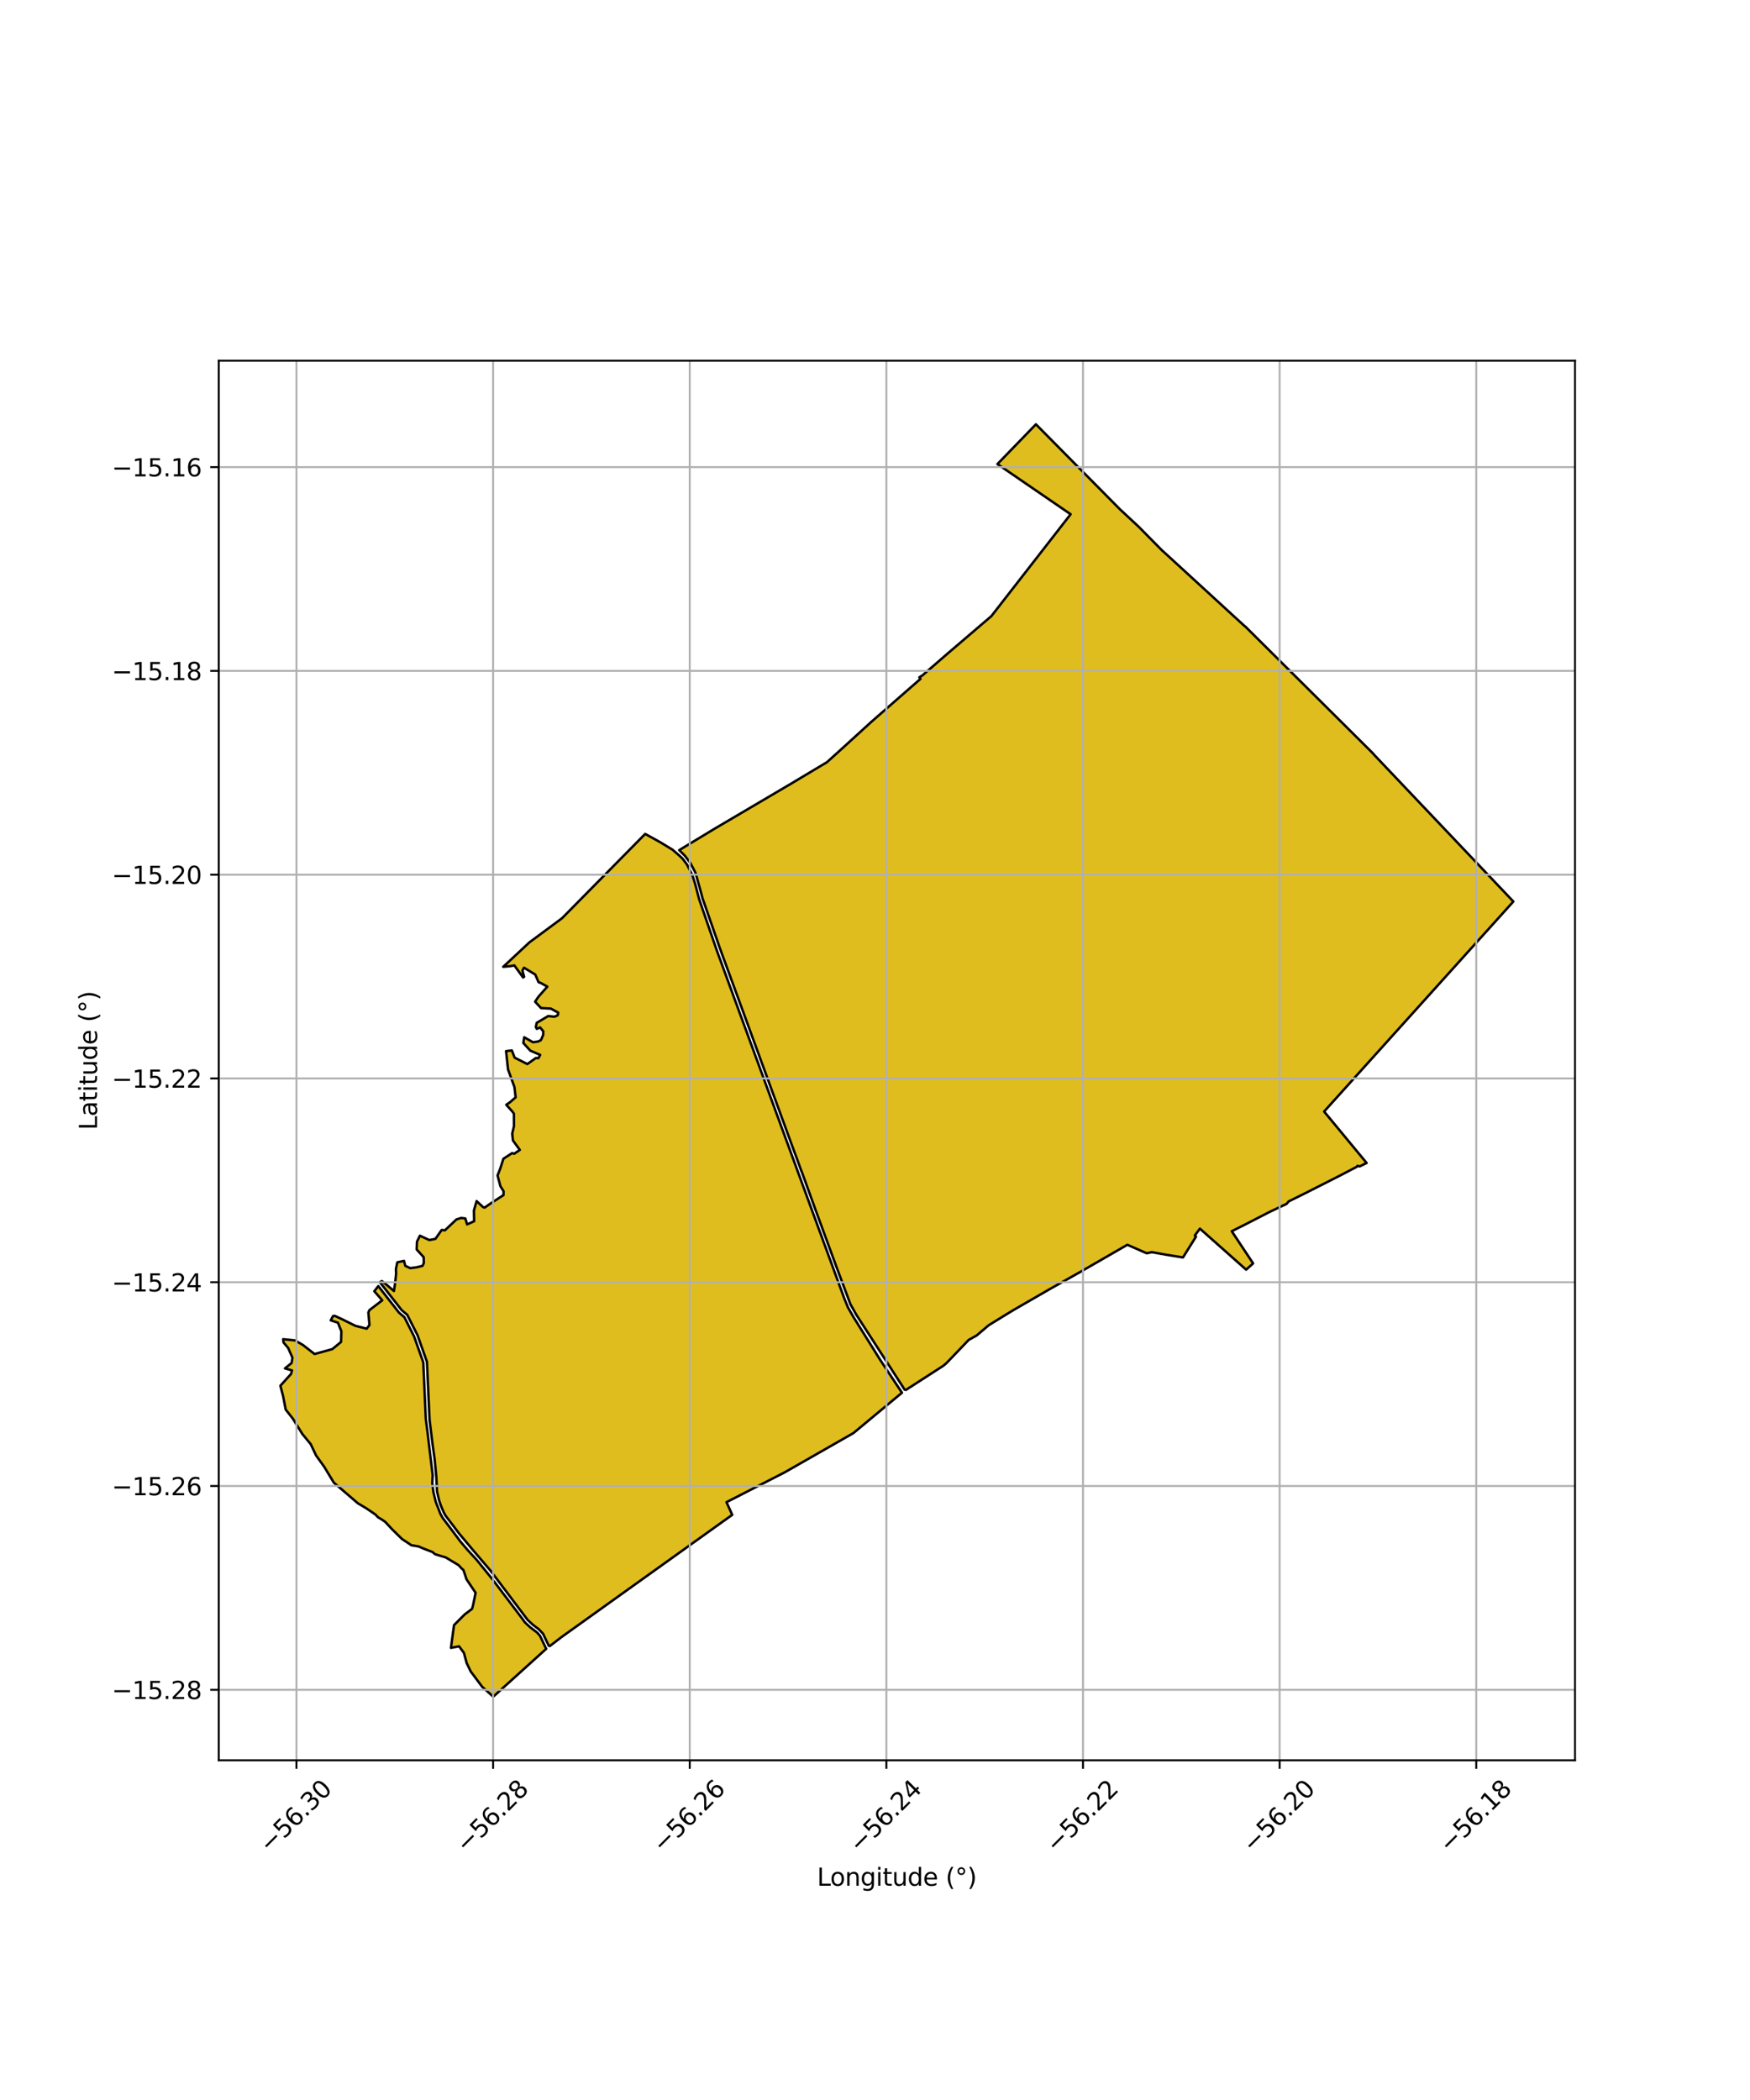<?xml version="1.0" encoding="utf-8" standalone="no"?>
<!DOCTYPE svg PUBLIC "-//W3C//DTD SVG 1.1//EN"
  "http://www.w3.org/Graphics/SVG/1.1/DTD/svg11.dtd">
<svg xmlns:xlink="http://www.w3.org/1999/xlink" width="720pt" height="864pt" viewBox="0 0 720 864" xmlns="http://www.w3.org/2000/svg" version="1.1">
 <defs>
  <style type="text/css">*{stroke-linejoin: round; stroke-linecap: butt}</style>
 </defs>
 <g id="figure_1">
  <g id="patch_1">
   <path d="M 0 864 
L 720 864 
L 720 0 
L 0 0 
z
" style="fill: #ffffff"/>
  </g>
  <g id="axes_1">
   <g id="patch_2">
    <path d="M 90 724.239 
L 648 724.239 
L 648 148.401 
L 90 148.401 
z
" style="fill: #ffffff"/>
   </g>
   <g id="PatchCollection_1">
    <path d="M 225.936 677.442 
L 224.687 674.806 
L 223.438 672.171 
L 221.993 670.554 
L 221.686 670.315 
L 219.329 668.542 
L 217.074 666.457 
L 211.592 659.157 
L 209.239 655.953 
L 205.14 650.532 
L 202.066 646.6 
L 201.868 646.269 
L 200.09 644.216 
L 198.895 642.798 
L 197.287 640.818 
L 195.069 638.301 
L 188.802 630.819 
L 186.856 628.174 
L 185.862 626.882 
L 185.616 626.591 
L 183.349 623.635 
L 182.952 622.916 
L 182.554 622.198 
L 181.33 619.287 
L 180.669 617.298 
L 179.811 613.67 
L 179.534 607.893 
L 178.835 600.385 
L 177.993 594.426 
L 177.934 593.946 
L 176.748 584.231 
L 175.648 560.256 
L 171.77 549.301 
L 167.681 541.185 
L 167.53 540.922 
L 165.26 539.025 
L 160.773 533.274 
L 156.287 527.523 
L 157.121 527.082 
L 159.164 528.683 
L 162.066 531.163 
L 162.513 528.307 
L 162.975 524.081 
L 162.893 522.127 
L 163.458 519.357 
L 166.221 518.769 
L 166.755 520.8 
L 168.769 521.75 
L 171.406 521.401 
L 173.82 520.816 
L 174.377 519.643 
L 174.312 517.246 
L 171.431 514.065 
L 171.549 510.887 
L 172.768 508.404 
L 176.659 510.201 
L 179.146 509.699 
L 181.723 506.043 
L 183.051 506.187 
L 187.792 501.707 
L 189.772 501.102 
L 191.449 501.317 
L 192.182 503.763 
L 195.077 502.453 
L 194.986 498.03 
L 196.09 494.165 
L 198.713 496.611 
L 199.381 496.856 
L 201.882 495.106 
L 205.748 492.608 
L 207.146 491.705 
L 207.192 490.116 
L 205.887 488.038 
L 204.701 483.63 
L 205.807 480.821 
L 206.494 478.664 
L 207.12 476.742 
L 210.71 474.409 
L 211.562 474.682 
L 213.877 473.106 
L 211.044 469.232 
L 210.75 466.415 
L 211.455 463.322 
L 211.432 458.184 
L 210.811 457.322 
L 208.285 454.547 
L 209.869 453.463 
L 212.148 451.479 
L 211.652 447.227 
L 209.029 440.02 
L 208.205 432.469 
L 210.59 432.19 
L 211.742 435.15 
L 216.957 437.79 
L 220.471 435.293 
L 221.512 435.372 
L 222.248 434.01 
L 218.192 432.271 
L 215.311 429.11 
L 215.688 426.767 
L 219.267 428.803 
L 221.246 428.543 
L 222.466 428.02 
L 222.759 427.493 
L 223.463 425.858 
L 223.527 424.303 
L 222.195 422.708 
L 220.853 423.31 
L 220.453 422.526 
L 220.827 420.814 
L 225.573 418.019 
L 228.097 418.318 
L 229.447 417.737 
L 229.692 416.656 
L 226.664 414.976 
L 222.584 414.736 
L 220.152 412.119 
L 221.553 410.054 
L 225.19 405.926 
L 222.558 404.462 
L 221.564 404.079 
L 220.227 400.966 
L 215.591 398.134 
L 214.922 399.312 
L 215.635 401.874 
L 215.221 402.168 
L 213.214 399.403 
L 211.617 397.199 
L 209.908 397.509 
L 208.475 397.633 
L 207.05 397.765 
L 208.149 396.739 
L 209.187 395.77 
L 217.806 387.724 
L 231.226 377.795 
L 265.447 343.097 
L 271.575 346.483 
L 275.952 349.08 
L 276.773 349.643 
L 279.82 352.22 
L 280.58 353.001 
L 281.034 353.549 
L 282.683 355.756 
L 284.889 360.152 
L 286.035 363.801 
L 287.666 370.02 
L 294.824 390.782 
L 294.917 391.065 
L 303.893 415.611 
L 308.546 428.3 
L 313.472 441.736 
L 314.654 445.019 
L 316.276 449.414 
L 316.375 449.741 
L 321.67 464.197 
L 329.384 485.254 
L 334.446 499.177 
L 343.146 522.802 
L 343.255 523.095 
L 347.242 533.901 
L 348.844 537.872 
L 351.157 541.918 
L 362.086 559.42 
L 371.09 573.01 
L 351.133 589.604 
L 322.8 605.785 
L 300.692 617.115 
L 299.528 617.712 
L 298.894 618.037 
L 301.261 623.246 
L 230.977 673.569 
L 225.936 677.442 
" clip-path="url(#pa8ea82c8dc)" style="fill: #e0bd1f; stroke: #0000ff; stroke-width: 0.5"/>
    <path d="M 202.94 698.065 
L 198.359 693.97 
L 193.655 687.665 
L 192.029 684.287 
L 190.849 680.008 
L 188.881 677.34 
L 185.528 677.979 
L 186.796 668.629 
L 191.175 664.23 
L 194.229 661.926 
L 194.61 660.506 
L 195.68 655.335 
L 194.19 653.074 
L 191.946 649.778 
L 190.993 647.082 
L 190.673 645.962 
L 189.77 645.159 
L 188.715 643.983 
L 186.625 642.763 
L 183.42 640.785 
L 179.03 639.463 
L 177.959 638.56 
L 177.652 638.447 
L 174.07 637.058 
L 172.159 636.236 
L 169.266 635.755 
L 165.393 633.191 
L 161.253 629.118 
L 159.055 626.728 
L 158.511 626.16 
L 157.178 625.228 
L 155.526 624.249 
L 154.866 623.492 
L 154.464 623.125 
L 150.724 620.57 
L 147.223 618.484 
L 142.947 614.854 
L 138.303 611.045 
L 137.353 610 
L 136.609 608.872 
L 135.75 607.378 
L 133.394 603.48 
L 130.043 598.82 
L 127.845 594.172 
L 124.406 589.995 
L 120.454 583.634 
L 117.544 579.943 
L 116.485 574.461 
L 115.364 570.115 
L 119.737 565.293 
L 120.146 563.825 
L 117.241 562.995 
L 119.981 560.778 
L 120.317 558.567 
L 118.536 554.553 
L 116.648 552.327 
L 116.491 550.989 
L 121.383 551.481 
L 124.643 553.375 
L 129.416 557.08 
L 136.729 555.061 
L 140.328 552.103 
L 140.446 548.733 
L 140.453 547.723 
L 139.673 545.707 
L 139.031 544.187 
L 136.067 543.219 
L 137.039 541.448 
L 137.72 541.373 
L 140.766 542.777 
L 146.204 545.476 
L 150.87 546.661 
L 152.01 545.133 
L 151.553 539.99 
L 152.008 539.011 
L 155.041 536.71 
L 157.261 534.993 
L 154.007 531.257 
L 155.636 529.141 
L 164.175 540.088 
L 166.361 541.917 
L 170.383 549.9 
L 174.153 560.552 
L 175.181 583.782 
L 175.406 585.38 
L 175.574 586.673 
L 175.748 587.97 
L 175.894 589.293 
L 176.329 593.501 
L 176.437 593.818 
L 177.401 602.096 
L 177.472 602.466 
L 177.539 602.896 
L 177.777 605.125 
L 178.005 606.904 
L 177.839 610.207 
L 177.923 610.833 
L 178.313 613.883 
L 179.288 617.932 
L 179.887 619.675 
L 180.066 620 
L 180.216 620.307 
L 181.194 622.856 
L 181.643 623.667 
L 182.093 624.477 
L 185.552 628.998 
L 185.734 629.248 
L 187.492 631.641 
L 189.25 634.033 
L 189.395 634.202 
L 192.493 637.834 
L 194.976 640.49 
L 196.141 641.803 
L 199.529 645.94 
L 202.65 649.845 
L 204.373 652.099 
L 206.095 654.352 
L 210.352 660.017 
L 212.538 662.848 
L 214.053 664.81 
L 215.004 666.145 
L 215.954 667.48 
L 218.056 669.451 
L 220.262 671.142 
L 220.989 671.68 
L 222.169 673.017 
L 224.641 678.233 
L 224.717 678.378 
L 202.94 698.065 
" clip-path="url(#pa8ea82c8dc)" style="fill: #e0bd1f; stroke: #0000ff; stroke-width: 0.5"/>
    <path d="M 372.4 572.052 
L 352.433 541.111 
L 349.913 536.65 
L 344.344 521.78 
L 344.236 521.487 
L 335.536 497.773 
L 329.798 481.891 
L 329.625 481.598 
L 328.416 478.197 
L 326.029 471.749 
L 304.402 412.59 
L 304.139 411.863 
L 296.223 390.243 
L 289.011 369.515 
L 288.845 368.776 
L 286.299 359.598 
L 285.988 358.789 
L 283.968 354.951 
L 281.699 351.984 
L 279.448 349.766 
L 293.961 340.982 
L 325.502 322.406 
L 340.25 313.573 
L 346.634 307.803 
L 358.499 296.983 
L 378.734 279.29 
L 378.242 278.661 
L 379.485 277.892 
L 390.064 268.723 
L 407.878 253.491 
L 413.657 246.062 
L 440.488 211.574 
L 410.369 190.932 
L 426.206 174.575 
L 460.764 209.523 
L 468.473 216.696 
L 478.167 226.532 
L 478.739 227.017 
L 511.867 257.409 
L 512.449 257.864 
L 564.803 309.888 
L 565.315 310.504 
L 622.636 370.91 
L 544.775 457.319 
L 562.271 478.483 
L 559.416 479.891 
L 558.504 479.639 
L 558.252 480.026 
L 551.874 483.373 
L 536.96 490.942 
L 530.181 494.297 
L 529.366 495.295 
L 522.213 498.683 
L 512.275 503.8 
L 506.772 506.559 
L 515.567 519.8 
L 512.698 522.375 
L 494.235 505.994 
L 493.676 505.498 
L 492.633 506.898 
L 491.591 508.298 
L 492.055 508.795 
L 486.709 517.346 
L 479.572 516.194 
L 473.906 515.18 
L 471.773 515.629 
L 464.13 512.269 
L 463.803 512.146 
L 444.715 523.164 
L 432.108 530.25 
L 417.232 538.838 
L 415.213 540.057 
L 414.877 540.255 
L 406.803 545.223 
L 401.826 549.446 
L 398.559 551.27 
L 389.46 560.767 
L 388.177 561.868 
L 372.4 572.052 
" clip-path="url(#pa8ea82c8dc)" style="fill: #e0bd1f; stroke: #0000ff; stroke-width: 0.5"/>
   </g>
   <g id="PatchCollection_2">
    <path d="M 202.94 698.065 
L 198.359 693.97 
L 193.655 687.665 
L 192.029 684.287 
L 190.849 680.008 
L 188.881 677.34 
L 185.528 677.979 
L 186.796 668.629 
L 191.175 664.23 
L 194.229 661.926 
L 194.61 660.506 
L 195.68 655.335 
L 191.946 649.778 
L 190.673 645.962 
L 189.77 645.159 
L 188.715 643.983 
L 183.42 640.785 
L 179.03 639.463 
L 177.959 638.56 
L 174.07 637.058 
L 172.159 636.236 
L 169.266 635.755 
L 165.393 633.191 
L 161.253 629.118 
L 158.511 626.16 
L 157.178 625.228 
L 155.526 624.249 
L 154.464 623.125 
L 150.724 620.57 
L 147.223 618.484 
L 137.353 610 
L 135.75 607.378 
L 133.394 603.48 
L 130.043 598.82 
L 127.845 594.172 
L 124.406 589.995 
L 120.454 583.634 
L 117.544 579.943 
L 116.485 574.461 
L 115.364 570.115 
L 119.737 565.293 
L 120.146 563.825 
L 117.241 562.995 
L 119.981 560.778 
L 120.317 558.567 
L 118.536 554.553 
L 116.648 552.327 
L 116.491 550.989 
L 121.383 551.481 
L 124.643 553.375 
L 129.416 557.08 
L 136.729 555.061 
L 140.328 552.103 
L 140.453 547.723 
L 139.031 544.187 
L 136.067 543.219 
L 137.039 541.448 
L 137.72 541.373 
L 140.766 542.777 
L 146.204 545.476 
L 150.87 546.661 
L 152.01 545.133 
L 151.553 539.99 
L 152.008 539.011 
L 157.261 534.993 
L 154.007 531.257 
L 155.636 529.141 
L 164.175 540.088 
L 166.361 541.917 
L 170.383 549.9 
L 174.153 560.552 
L 175.181 583.782 
L 175.894 589.293 
L 176.437 593.818 
L 178.005 606.904 
L 177.839 610.207 
L 178.313 613.883 
L 179.288 617.932 
L 180.216 620.307 
L 181.194 622.856 
L 182.093 624.477 
L 187.492 631.641 
L 189.395 634.202 
L 192.493 637.834 
L 196.141 641.803 
L 202.65 649.845 
L 215.004 666.145 
L 215.954 667.48 
L 218.056 669.451 
L 220.989 671.68 
L 222.169 673.017 
L 224.717 678.378 
L 202.94 698.065 
L 202.94 698.065 
" clip-path="url(#pa8ea82c8dc)" style="fill: none; stroke: #000000"/>
    <path d="M 225.936 677.442 
L 223.438 672.171 
L 221.686 670.315 
L 219.329 668.542 
L 217.074 666.457 
L 201.868 646.269 
L 195.069 638.301 
L 188.802 630.819 
L 185.616 626.591 
L 183.349 623.635 
L 182.554 622.198 
L 181.33 619.287 
L 180.669 617.298 
L 179.811 613.67 
L 179.534 607.893 
L 178.835 600.385 
L 177.934 593.946 
L 176.748 584.231 
L 175.648 560.256 
L 171.77 549.301 
L 167.53 540.922 
L 165.26 539.025 
L 156.287 527.523 
L 157.121 527.082 
L 159.164 528.683 
L 162.066 531.163 
L 162.513 528.307 
L 162.975 524.081 
L 162.893 522.127 
L 163.458 519.357 
L 166.221 518.769 
L 166.755 520.8 
L 168.769 521.75 
L 171.406 521.401 
L 173.82 520.816 
L 174.377 519.643 
L 174.312 517.246 
L 171.431 514.065 
L 171.549 510.887 
L 172.768 508.404 
L 176.659 510.201 
L 179.146 509.699 
L 181.723 506.043 
L 183.051 506.187 
L 187.792 501.707 
L 189.772 501.102 
L 191.449 501.317 
L 192.182 503.763 
L 195.077 502.453 
L 194.986 498.03 
L 196.09 494.165 
L 198.713 496.611 
L 199.381 496.856 
L 201.882 495.106 
L 207.146 491.705 
L 207.192 490.116 
L 205.887 488.038 
L 204.701 483.63 
L 205.807 480.821 
L 207.12 476.742 
L 210.71 474.409 
L 211.562 474.682 
L 213.877 473.106 
L 211.044 469.232 
L 210.75 466.415 
L 211.455 463.322 
L 211.432 458.184 
L 210.811 457.322 
L 208.285 454.547 
L 209.869 453.463 
L 212.148 451.479 
L 211.652 447.227 
L 209.029 440.02 
L 208.205 432.469 
L 210.59 432.19 
L 211.742 435.15 
L 216.957 437.79 
L 220.471 435.293 
L 221.512 435.372 
L 222.248 434.01 
L 218.192 432.271 
L 215.311 429.11 
L 215.688 426.767 
L 219.267 428.803 
L 221.246 428.543 
L 222.466 428.02 
L 222.759 427.493 
L 223.463 425.858 
L 223.527 424.303 
L 222.195 422.708 
L 220.853 423.31 
L 220.453 422.526 
L 220.827 420.814 
L 225.573 418.019 
L 228.097 418.318 
L 229.447 417.737 
L 229.692 416.656 
L 226.664 414.976 
L 222.584 414.736 
L 220.152 412.119 
L 221.553 410.054 
L 225.19 405.926 
L 222.558 404.462 
L 221.564 404.079 
L 220.227 400.966 
L 215.591 398.134 
L 214.922 399.312 
L 215.635 401.874 
L 215.221 402.168 
L 211.617 397.199 
L 209.908 397.509 
L 207.05 397.765 
L 217.806 387.724 
L 231.226 377.795 
L 265.447 343.097 
L 271.575 346.483 
L 276.773 349.643 
L 280.58 353.001 
L 281.034 353.549 
L 282.683 355.756 
L 284.889 360.152 
L 286.035 363.801 
L 287.666 370.02 
L 294.917 391.065 
L 347.242 533.901 
L 348.844 537.872 
L 351.157 541.918 
L 362.086 559.42 
L 371.09 573.01 
L 351.133 589.604 
L 322.8 605.785 
L 298.894 618.037 
L 301.261 623.246 
L 230.977 673.569 
L 225.936 677.442 
L 225.936 677.442 
" clip-path="url(#pa8ea82c8dc)" style="fill: none; stroke: #000000"/>
    <path d="M 372.4 572.052 
L 352.433 541.111 
L 349.913 536.65 
L 344.344 521.78 
L 344.236 521.487 
L 335.536 497.773 
L 329.798 481.891 
L 329.625 481.598 
L 328.416 478.197 
L 326.029 471.749 
L 304.402 412.59 
L 304.139 411.863 
L 296.223 390.243 
L 289.011 369.515 
L 288.845 368.776 
L 286.299 359.598 
L 285.988 358.789 
L 283.968 354.951 
L 281.699 351.984 
L 279.448 349.766 
L 293.961 340.982 
L 325.502 322.406 
L 340.25 313.573 
L 346.634 307.803 
L 358.499 296.983 
L 378.734 279.29 
L 378.242 278.661 
L 379.485 277.892 
L 390.064 268.723 
L 407.878 253.491 
L 413.657 246.062 
L 440.488 211.574 
L 410.369 190.932 
L 426.206 174.575 
L 460.764 209.523 
L 468.473 216.696 
L 478.167 226.532 
L 478.739 227.017 
L 511.867 257.409 
L 512.449 257.864 
L 564.803 309.888 
L 565.315 310.504 
L 622.636 370.91 
L 544.775 457.319 
L 562.271 478.483 
L 559.416 479.891 
L 558.504 479.639 
L 558.252 480.026 
L 551.874 483.373 
L 536.96 490.942 
L 530.181 494.297 
L 529.366 495.295 
L 522.213 498.683 
L 512.275 503.8 
L 506.772 506.559 
L 515.567 519.8 
L 512.698 522.375 
L 494.235 505.994 
L 493.676 505.498 
L 492.633 506.898 
L 491.591 508.298 
L 492.055 508.795 
L 486.709 517.346 
L 479.572 516.194 
L 473.906 515.18 
L 471.773 515.629 
L 464.13 512.269 
L 463.803 512.146 
L 444.715 523.164 
L 432.108 530.25 
L 417.232 538.838 
L 415.213 540.057 
L 414.877 540.255 
L 406.803 545.223 
L 401.826 549.446 
L 398.559 551.27 
L 389.46 560.767 
L 388.177 561.868 
L 372.4 572.052 
" clip-path="url(#pa8ea82c8dc)" style="fill: none; stroke: #000000"/>
   </g>
   <g id="matplotlib.axis_1">
    <g id="xtick_1">
     <g id="line2d_1">
      <path d="M 121.971 724.239 
L 121.971 148.401 
" clip-path="url(#pa8ea82c8dc)" style="fill: none; stroke: #b0b0b0; stroke-width: 0.8; stroke-linecap: square"/>
     </g>
     <g id="line2d_2">
      <defs>
       <path id="m57d52170c9" d="M 0 0 
L 0 3.5 
" style="stroke: #000000; stroke-width: 0.8"/>
      </defs>
      <g>
       <use xlink:href="#m57d52170c9" x="121.971" y="724.239" style="stroke: #000000; stroke-width: 0.8"/>
      </g>
     </g>
     <g id="text_1">
      <!-- −56.30 -->
      <g transform="translate(110.838 762.78) rotate(-45) scale(0.1 -0.1)">
       <defs>
        <path id="DejaVuSans-2212" d="M 678 2272 
L 4684 2272 
L 4684 1741 
L 678 1741 
L 678 2272 
z
" transform="scale(0.016)"/>
        <path id="DejaVuSans-35" d="M 691 4666 
L 3169 4666 
L 3169 4134 
L 1269 4134 
L 1269 2991 
Q 1406 3038 1543 3061 
Q 1681 3084 1819 3084 
Q 2600 3084 3056 2656 
Q 3513 2228 3513 1497 
Q 3513 744 3044 326 
Q 2575 -91 1722 -91 
Q 1428 -91 1123 -41 
Q 819 9 494 109 
L 494 744 
Q 775 591 1075 516 
Q 1375 441 1709 441 
Q 2250 441 2565 725 
Q 2881 1009 2881 1497 
Q 2881 1984 2565 2268 
Q 2250 2553 1709 2553 
Q 1456 2553 1204 2497 
Q 953 2441 691 2322 
L 691 4666 
z
" transform="scale(0.016)"/>
        <path id="DejaVuSans-36" d="M 2113 2584 
Q 1688 2584 1439 2293 
Q 1191 2003 1191 1497 
Q 1191 994 1439 701 
Q 1688 409 2113 409 
Q 2538 409 2786 701 
Q 3034 994 3034 1497 
Q 3034 2003 2786 2293 
Q 2538 2584 2113 2584 
z
M 3366 4563 
L 3366 3988 
Q 3128 4100 2886 4159 
Q 2644 4219 2406 4219 
Q 1781 4219 1451 3797 
Q 1122 3375 1075 2522 
Q 1259 2794 1537 2939 
Q 1816 3084 2150 3084 
Q 2853 3084 3261 2657 
Q 3669 2231 3669 1497 
Q 3669 778 3244 343 
Q 2819 -91 2113 -91 
Q 1303 -91 875 529 
Q 447 1150 447 2328 
Q 447 3434 972 4092 
Q 1497 4750 2381 4750 
Q 2619 4750 2861 4703 
Q 3103 4656 3366 4563 
z
" transform="scale(0.016)"/>
        <path id="DejaVuSans-2e" d="M 684 794 
L 1344 794 
L 1344 0 
L 684 0 
L 684 794 
z
" transform="scale(0.016)"/>
        <path id="DejaVuSans-33" d="M 2597 2516 
Q 3050 2419 3304 2112 
Q 3559 1806 3559 1356 
Q 3559 666 3084 287 
Q 2609 -91 1734 -91 
Q 1441 -91 1130 -33 
Q 819 25 488 141 
L 488 750 
Q 750 597 1062 519 
Q 1375 441 1716 441 
Q 2309 441 2620 675 
Q 2931 909 2931 1356 
Q 2931 1769 2642 2001 
Q 2353 2234 1838 2234 
L 1294 2234 
L 1294 2753 
L 1863 2753 
Q 2328 2753 2575 2939 
Q 2822 3125 2822 3475 
Q 2822 3834 2567 4026 
Q 2313 4219 1838 4219 
Q 1578 4219 1281 4162 
Q 984 4106 628 3988 
L 628 4550 
Q 988 4650 1302 4700 
Q 1616 4750 1894 4750 
Q 2613 4750 3031 4423 
Q 3450 4097 3450 3541 
Q 3450 3153 3228 2886 
Q 3006 2619 2597 2516 
z
" transform="scale(0.016)"/>
        <path id="DejaVuSans-30" d="M 2034 4250 
Q 1547 4250 1301 3770 
Q 1056 3291 1056 2328 
Q 1056 1369 1301 889 
Q 1547 409 2034 409 
Q 2525 409 2770 889 
Q 3016 1369 3016 2328 
Q 3016 3291 2770 3770 
Q 2525 4250 2034 4250 
z
M 2034 4750 
Q 2819 4750 3233 4129 
Q 3647 3509 3647 2328 
Q 3647 1150 3233 529 
Q 2819 -91 2034 -91 
Q 1250 -91 836 529 
Q 422 1150 422 2328 
Q 422 3509 836 4129 
Q 1250 4750 2034 4750 
z
" transform="scale(0.016)"/>
       </defs>
       <use xlink:href="#DejaVuSans-2212"/>
       <use xlink:href="#DejaVuSans-35" transform="translate(83.789 0)"/>
       <use xlink:href="#DejaVuSans-36" transform="translate(147.412 0)"/>
       <use xlink:href="#DejaVuSans-2e" transform="translate(211.035 0)"/>
       <use xlink:href="#DejaVuSans-33" transform="translate(242.822 0)"/>
       <use xlink:href="#DejaVuSans-30" transform="translate(306.445 0)"/>
      </g>
     </g>
    </g>
    <g id="xtick_2">
     <g id="line2d_3">
      <path d="M 202.872 724.239 
L 202.872 148.401 
" clip-path="url(#pa8ea82c8dc)" style="fill: none; stroke: #b0b0b0; stroke-width: 0.8; stroke-linecap: square"/>
     </g>
     <g id="line2d_4">
      <g>
       <use xlink:href="#m57d52170c9" x="202.872" y="724.239" style="stroke: #000000; stroke-width: 0.8"/>
      </g>
     </g>
     <g id="text_2">
      <!-- −56.28 -->
      <g transform="translate(191.739 762.78) rotate(-45) scale(0.1 -0.1)">
       <defs>
        <path id="DejaVuSans-32" d="M 1228 531 
L 3431 531 
L 3431 0 
L 469 0 
L 469 531 
Q 828 903 1448 1529 
Q 2069 2156 2228 2338 
Q 2531 2678 2651 2914 
Q 2772 3150 2772 3378 
Q 2772 3750 2511 3984 
Q 2250 4219 1831 4219 
Q 1534 4219 1204 4116 
Q 875 4013 500 3803 
L 500 4441 
Q 881 4594 1212 4672 
Q 1544 4750 1819 4750 
Q 2544 4750 2975 4387 
Q 3406 4025 3406 3419 
Q 3406 3131 3298 2873 
Q 3191 2616 2906 2266 
Q 2828 2175 2409 1742 
Q 1991 1309 1228 531 
z
" transform="scale(0.016)"/>
        <path id="DejaVuSans-38" d="M 2034 2216 
Q 1584 2216 1326 1975 
Q 1069 1734 1069 1313 
Q 1069 891 1326 650 
Q 1584 409 2034 409 
Q 2484 409 2743 651 
Q 3003 894 3003 1313 
Q 3003 1734 2745 1975 
Q 2488 2216 2034 2216 
z
M 1403 2484 
Q 997 2584 770 2862 
Q 544 3141 544 3541 
Q 544 4100 942 4425 
Q 1341 4750 2034 4750 
Q 2731 4750 3128 4425 
Q 3525 4100 3525 3541 
Q 3525 3141 3298 2862 
Q 3072 2584 2669 2484 
Q 3125 2378 3379 2068 
Q 3634 1759 3634 1313 
Q 3634 634 3220 271 
Q 2806 -91 2034 -91 
Q 1263 -91 848 271 
Q 434 634 434 1313 
Q 434 1759 690 2068 
Q 947 2378 1403 2484 
z
M 1172 3481 
Q 1172 3119 1398 2916 
Q 1625 2713 2034 2713 
Q 2441 2713 2670 2916 
Q 2900 3119 2900 3481 
Q 2900 3844 2670 4047 
Q 2441 4250 2034 4250 
Q 1625 4250 1398 4047 
Q 1172 3844 1172 3481 
z
" transform="scale(0.016)"/>
       </defs>
       <use xlink:href="#DejaVuSans-2212"/>
       <use xlink:href="#DejaVuSans-35" transform="translate(83.789 0)"/>
       <use xlink:href="#DejaVuSans-36" transform="translate(147.412 0)"/>
       <use xlink:href="#DejaVuSans-2e" transform="translate(211.035 0)"/>
       <use xlink:href="#DejaVuSans-32" transform="translate(242.822 0)"/>
       <use xlink:href="#DejaVuSans-38" transform="translate(306.445 0)"/>
      </g>
     </g>
    </g>
    <g id="xtick_3">
     <g id="line2d_5">
      <path d="M 283.773 724.239 
L 283.773 148.401 
" clip-path="url(#pa8ea82c8dc)" style="fill: none; stroke: #b0b0b0; stroke-width: 0.8; stroke-linecap: square"/>
     </g>
     <g id="line2d_6">
      <g>
       <use xlink:href="#m57d52170c9" x="283.773" y="724.239" style="stroke: #000000; stroke-width: 0.8"/>
      </g>
     </g>
     <g id="text_3">
      <!-- −56.26 -->
      <g transform="translate(272.64 762.78) rotate(-45) scale(0.1 -0.1)">
       <use xlink:href="#DejaVuSans-2212"/>
       <use xlink:href="#DejaVuSans-35" transform="translate(83.789 0)"/>
       <use xlink:href="#DejaVuSans-36" transform="translate(147.412 0)"/>
       <use xlink:href="#DejaVuSans-2e" transform="translate(211.035 0)"/>
       <use xlink:href="#DejaVuSans-32" transform="translate(242.822 0)"/>
       <use xlink:href="#DejaVuSans-36" transform="translate(306.445 0)"/>
      </g>
     </g>
    </g>
    <g id="xtick_4">
     <g id="line2d_7">
      <path d="M 364.674 724.239 
L 364.674 148.401 
" clip-path="url(#pa8ea82c8dc)" style="fill: none; stroke: #b0b0b0; stroke-width: 0.8; stroke-linecap: square"/>
     </g>
     <g id="line2d_8">
      <g>
       <use xlink:href="#m57d52170c9" x="364.674" y="724.239" style="stroke: #000000; stroke-width: 0.8"/>
      </g>
     </g>
     <g id="text_4">
      <!-- −56.24 -->
      <g transform="translate(353.541 762.78) rotate(-45) scale(0.1 -0.1)">
       <defs>
        <path id="DejaVuSans-34" d="M 2419 4116 
L 825 1625 
L 2419 1625 
L 2419 4116 
z
M 2253 4666 
L 3047 4666 
L 3047 1625 
L 3713 1625 
L 3713 1100 
L 3047 1100 
L 3047 0 
L 2419 0 
L 2419 1100 
L 313 1100 
L 313 1709 
L 2253 4666 
z
" transform="scale(0.016)"/>
       </defs>
       <use xlink:href="#DejaVuSans-2212"/>
       <use xlink:href="#DejaVuSans-35" transform="translate(83.789 0)"/>
       <use xlink:href="#DejaVuSans-36" transform="translate(147.412 0)"/>
       <use xlink:href="#DejaVuSans-2e" transform="translate(211.035 0)"/>
       <use xlink:href="#DejaVuSans-32" transform="translate(242.822 0)"/>
       <use xlink:href="#DejaVuSans-34" transform="translate(306.445 0)"/>
      </g>
     </g>
    </g>
    <g id="xtick_5">
     <g id="line2d_9">
      <path d="M 445.575 724.239 
L 445.575 148.401 
" clip-path="url(#pa8ea82c8dc)" style="fill: none; stroke: #b0b0b0; stroke-width: 0.8; stroke-linecap: square"/>
     </g>
     <g id="line2d_10">
      <g>
       <use xlink:href="#m57d52170c9" x="445.575" y="724.239" style="stroke: #000000; stroke-width: 0.8"/>
      </g>
     </g>
     <g id="text_5">
      <!-- −56.22 -->
      <g transform="translate(434.442 762.78) rotate(-45) scale(0.1 -0.1)">
       <use xlink:href="#DejaVuSans-2212"/>
       <use xlink:href="#DejaVuSans-35" transform="translate(83.789 0)"/>
       <use xlink:href="#DejaVuSans-36" transform="translate(147.412 0)"/>
       <use xlink:href="#DejaVuSans-2e" transform="translate(211.035 0)"/>
       <use xlink:href="#DejaVuSans-32" transform="translate(242.822 0)"/>
       <use xlink:href="#DejaVuSans-32" transform="translate(306.445 0)"/>
      </g>
     </g>
    </g>
    <g id="xtick_6">
     <g id="line2d_11">
      <path d="M 526.476 724.239 
L 526.476 148.401 
" clip-path="url(#pa8ea82c8dc)" style="fill: none; stroke: #b0b0b0; stroke-width: 0.8; stroke-linecap: square"/>
     </g>
     <g id="line2d_12">
      <g>
       <use xlink:href="#m57d52170c9" x="526.476" y="724.239" style="stroke: #000000; stroke-width: 0.8"/>
      </g>
     </g>
     <g id="text_6">
      <!-- −56.20 -->
      <g transform="translate(515.343 762.78) rotate(-45) scale(0.1 -0.1)">
       <use xlink:href="#DejaVuSans-2212"/>
       <use xlink:href="#DejaVuSans-35" transform="translate(83.789 0)"/>
       <use xlink:href="#DejaVuSans-36" transform="translate(147.412 0)"/>
       <use xlink:href="#DejaVuSans-2e" transform="translate(211.035 0)"/>
       <use xlink:href="#DejaVuSans-32" transform="translate(242.822 0)"/>
       <use xlink:href="#DejaVuSans-30" transform="translate(306.445 0)"/>
      </g>
     </g>
    </g>
    <g id="xtick_7">
     <g id="line2d_13">
      <path d="M 607.377 724.239 
L 607.377 148.401 
" clip-path="url(#pa8ea82c8dc)" style="fill: none; stroke: #b0b0b0; stroke-width: 0.8; stroke-linecap: square"/>
     </g>
     <g id="line2d_14">
      <g>
       <use xlink:href="#m57d52170c9" x="607.377" y="724.239" style="stroke: #000000; stroke-width: 0.8"/>
      </g>
     </g>
     <g id="text_7">
      <!-- −56.18 -->
      <g transform="translate(596.244 762.78) rotate(-45) scale(0.1 -0.1)">
       <defs>
        <path id="DejaVuSans-31" d="M 794 531 
L 1825 531 
L 1825 4091 
L 703 3866 
L 703 4441 
L 1819 4666 
L 2450 4666 
L 2450 531 
L 3481 531 
L 3481 0 
L 794 0 
L 794 531 
z
" transform="scale(0.016)"/>
       </defs>
       <use xlink:href="#DejaVuSans-2212"/>
       <use xlink:href="#DejaVuSans-35" transform="translate(83.789 0)"/>
       <use xlink:href="#DejaVuSans-36" transform="translate(147.412 0)"/>
       <use xlink:href="#DejaVuSans-2e" transform="translate(211.035 0)"/>
       <use xlink:href="#DejaVuSans-31" transform="translate(242.822 0)"/>
       <use xlink:href="#DejaVuSans-38" transform="translate(306.445 0)"/>
      </g>
     </g>
    </g>
    <g id="text_8">
     <!-- Longitude (°) -->
     <g transform="translate(336.14 775.849) scale(0.1 -0.1)">
      <defs>
       <path id="DejaVuSans-4c" d="M 628 4666 
L 1259 4666 
L 1259 531 
L 3531 531 
L 3531 0 
L 628 0 
L 628 4666 
z
" transform="scale(0.016)"/>
       <path id="DejaVuSans-6f" d="M 1959 3097 
Q 1497 3097 1228 2736 
Q 959 2375 959 1747 
Q 959 1119 1226 758 
Q 1494 397 1959 397 
Q 2419 397 2687 759 
Q 2956 1122 2956 1747 
Q 2956 2369 2687 2733 
Q 2419 3097 1959 3097 
z
M 1959 3584 
Q 2709 3584 3137 3096 
Q 3566 2609 3566 1747 
Q 3566 888 3137 398 
Q 2709 -91 1959 -91 
Q 1206 -91 779 398 
Q 353 888 353 1747 
Q 353 2609 779 3096 
Q 1206 3584 1959 3584 
z
" transform="scale(0.016)"/>
       <path id="DejaVuSans-6e" d="M 3513 2113 
L 3513 0 
L 2938 0 
L 2938 2094 
Q 2938 2591 2744 2837 
Q 2550 3084 2163 3084 
Q 1697 3084 1428 2787 
Q 1159 2491 1159 1978 
L 1159 0 
L 581 0 
L 581 3500 
L 1159 3500 
L 1159 2956 
Q 1366 3272 1645 3428 
Q 1925 3584 2291 3584 
Q 2894 3584 3203 3211 
Q 3513 2838 3513 2113 
z
" transform="scale(0.016)"/>
       <path id="DejaVuSans-67" d="M 2906 1791 
Q 2906 2416 2648 2759 
Q 2391 3103 1925 3103 
Q 1463 3103 1205 2759 
Q 947 2416 947 1791 
Q 947 1169 1205 825 
Q 1463 481 1925 481 
Q 2391 481 2648 825 
Q 2906 1169 2906 1791 
z
M 3481 434 
Q 3481 -459 3084 -895 
Q 2688 -1331 1869 -1331 
Q 1566 -1331 1297 -1286 
Q 1028 -1241 775 -1147 
L 775 -588 
Q 1028 -725 1275 -790 
Q 1522 -856 1778 -856 
Q 2344 -856 2625 -561 
Q 2906 -266 2906 331 
L 2906 616 
Q 2728 306 2450 153 
Q 2172 0 1784 0 
Q 1141 0 747 490 
Q 353 981 353 1791 
Q 353 2603 747 3093 
Q 1141 3584 1784 3584 
Q 2172 3584 2450 3431 
Q 2728 3278 2906 2969 
L 2906 3500 
L 3481 3500 
L 3481 434 
z
" transform="scale(0.016)"/>
       <path id="DejaVuSans-69" d="M 603 3500 
L 1178 3500 
L 1178 0 
L 603 0 
L 603 3500 
z
M 603 4863 
L 1178 4863 
L 1178 4134 
L 603 4134 
L 603 4863 
z
" transform="scale(0.016)"/>
       <path id="DejaVuSans-74" d="M 1172 4494 
L 1172 3500 
L 2356 3500 
L 2356 3053 
L 1172 3053 
L 1172 1153 
Q 1172 725 1289 603 
Q 1406 481 1766 481 
L 2356 481 
L 2356 0 
L 1766 0 
Q 1100 0 847 248 
Q 594 497 594 1153 
L 594 3053 
L 172 3053 
L 172 3500 
L 594 3500 
L 594 4494 
L 1172 4494 
z
" transform="scale(0.016)"/>
       <path id="DejaVuSans-75" d="M 544 1381 
L 544 3500 
L 1119 3500 
L 1119 1403 
Q 1119 906 1312 657 
Q 1506 409 1894 409 
Q 2359 409 2629 706 
Q 2900 1003 2900 1516 
L 2900 3500 
L 3475 3500 
L 3475 0 
L 2900 0 
L 2900 538 
Q 2691 219 2414 64 
Q 2138 -91 1772 -91 
Q 1169 -91 856 284 
Q 544 659 544 1381 
z
M 1991 3584 
L 1991 3584 
z
" transform="scale(0.016)"/>
       <path id="DejaVuSans-64" d="M 2906 2969 
L 2906 4863 
L 3481 4863 
L 3481 0 
L 2906 0 
L 2906 525 
Q 2725 213 2448 61 
Q 2172 -91 1784 -91 
Q 1150 -91 751 415 
Q 353 922 353 1747 
Q 353 2572 751 3078 
Q 1150 3584 1784 3584 
Q 2172 3584 2448 3432 
Q 2725 3281 2906 2969 
z
M 947 1747 
Q 947 1113 1208 752 
Q 1469 391 1925 391 
Q 2381 391 2643 752 
Q 2906 1113 2906 1747 
Q 2906 2381 2643 2742 
Q 2381 3103 1925 3103 
Q 1469 3103 1208 2742 
Q 947 2381 947 1747 
z
" transform="scale(0.016)"/>
       <path id="DejaVuSans-65" d="M 3597 1894 
L 3597 1613 
L 953 1613 
Q 991 1019 1311 708 
Q 1631 397 2203 397 
Q 2534 397 2845 478 
Q 3156 559 3463 722 
L 3463 178 
Q 3153 47 2828 -22 
Q 2503 -91 2169 -91 
Q 1331 -91 842 396 
Q 353 884 353 1716 
Q 353 2575 817 3079 
Q 1281 3584 2069 3584 
Q 2775 3584 3186 3129 
Q 3597 2675 3597 1894 
z
M 3022 2063 
Q 3016 2534 2758 2815 
Q 2500 3097 2075 3097 
Q 1594 3097 1305 2825 
Q 1016 2553 972 2059 
L 3022 2063 
z
" transform="scale(0.016)"/>
       <path id="DejaVuSans-20" transform="scale(0.016)"/>
       <path id="DejaVuSans-28" d="M 1984 4856 
Q 1566 4138 1362 3434 
Q 1159 2731 1159 2009 
Q 1159 1288 1364 580 
Q 1569 -128 1984 -844 
L 1484 -844 
Q 1016 -109 783 600 
Q 550 1309 550 2009 
Q 550 2706 781 3412 
Q 1013 4119 1484 4856 
L 1984 4856 
z
" transform="scale(0.016)"/>
       <path id="DejaVuSans-b0" d="M 1600 4347 
Q 1350 4347 1178 4173 
Q 1006 4000 1006 3750 
Q 1006 3503 1178 3333 
Q 1350 3163 1600 3163 
Q 1850 3163 2022 3333 
Q 2194 3503 2194 3750 
Q 2194 3997 2020 4172 
Q 1847 4347 1600 4347 
z
M 1600 4750 
Q 1800 4750 1984 4673 
Q 2169 4597 2303 4453 
Q 2447 4313 2519 4134 
Q 2591 3956 2591 3750 
Q 2591 3338 2302 3052 
Q 2013 2766 1594 2766 
Q 1172 2766 890 3047 
Q 609 3328 609 3750 
Q 609 4169 896 4459 
Q 1184 4750 1600 4750 
z
" transform="scale(0.016)"/>
       <path id="DejaVuSans-29" d="M 513 4856 
L 1013 4856 
Q 1481 4119 1714 3412 
Q 1947 2706 1947 2009 
Q 1947 1309 1714 600 
Q 1481 -109 1013 -844 
L 513 -844 
Q 928 -128 1133 580 
Q 1338 1288 1338 2009 
Q 1338 2731 1133 3434 
Q 928 4138 513 4856 
z
" transform="scale(0.016)"/>
      </defs>
      <use xlink:href="#DejaVuSans-4c"/>
      <use xlink:href="#DejaVuSans-6f" transform="translate(53.963 0)"/>
      <use xlink:href="#DejaVuSans-6e" transform="translate(115.145 0)"/>
      <use xlink:href="#DejaVuSans-67" transform="translate(178.523 0)"/>
      <use xlink:href="#DejaVuSans-69" transform="translate(242 0)"/>
      <use xlink:href="#DejaVuSans-74" transform="translate(269.783 0)"/>
      <use xlink:href="#DejaVuSans-75" transform="translate(308.992 0)"/>
      <use xlink:href="#DejaVuSans-64" transform="translate(372.371 0)"/>
      <use xlink:href="#DejaVuSans-65" transform="translate(435.848 0)"/>
      <use xlink:href="#DejaVuSans-20" transform="translate(497.371 0)"/>
      <use xlink:href="#DejaVuSans-28" transform="translate(529.158 0)"/>
      <use xlink:href="#DejaVuSans-b0" transform="translate(568.172 0)"/>
      <use xlink:href="#DejaVuSans-29" transform="translate(618.172 0)"/>
     </g>
    </g>
   </g>
   <g id="matplotlib.axis_2">
    <g id="ytick_1">
     <g id="line2d_15">
      <path d="M 90 695.231 
L 648 695.231 
" clip-path="url(#pa8ea82c8dc)" style="fill: none; stroke: #b0b0b0; stroke-width: 0.8; stroke-linecap: square"/>
     </g>
     <g id="line2d_16">
      <defs>
       <path id="m141e4245c7" d="M 0 0 
L -3.5 0 
" style="stroke: #000000; stroke-width: 0.8"/>
      </defs>
      <g>
       <use xlink:href="#m141e4245c7" x="90" y="695.231" style="stroke: #000000; stroke-width: 0.8"/>
      </g>
     </g>
     <g id="text_9">
      <!-- −15.28 -->
      <g transform="translate(45.992 699.03) scale(0.1 -0.1)">
       <use xlink:href="#DejaVuSans-2212"/>
       <use xlink:href="#DejaVuSans-31" transform="translate(83.789 0)"/>
       <use xlink:href="#DejaVuSans-35" transform="translate(147.412 0)"/>
       <use xlink:href="#DejaVuSans-2e" transform="translate(211.035 0)"/>
       <use xlink:href="#DejaVuSans-32" transform="translate(242.822 0)"/>
       <use xlink:href="#DejaVuSans-38" transform="translate(306.445 0)"/>
      </g>
     </g>
    </g>
    <g id="ytick_2">
     <g id="line2d_17">
      <path d="M 90 611.39 
L 648 611.39 
" clip-path="url(#pa8ea82c8dc)" style="fill: none; stroke: #b0b0b0; stroke-width: 0.8; stroke-linecap: square"/>
     </g>
     <g id="line2d_18">
      <g>
       <use xlink:href="#m141e4245c7" x="90" y="611.39" style="stroke: #000000; stroke-width: 0.8"/>
      </g>
     </g>
     <g id="text_10">
      <!-- −15.26 -->
      <g transform="translate(45.992 615.189) scale(0.1 -0.1)">
       <use xlink:href="#DejaVuSans-2212"/>
       <use xlink:href="#DejaVuSans-31" transform="translate(83.789 0)"/>
       <use xlink:href="#DejaVuSans-35" transform="translate(147.412 0)"/>
       <use xlink:href="#DejaVuSans-2e" transform="translate(211.035 0)"/>
       <use xlink:href="#DejaVuSans-32" transform="translate(242.822 0)"/>
       <use xlink:href="#DejaVuSans-36" transform="translate(306.445 0)"/>
      </g>
     </g>
    </g>
    <g id="ytick_3">
     <g id="line2d_19">
      <path d="M 90 527.549 
L 648 527.549 
" clip-path="url(#pa8ea82c8dc)" style="fill: none; stroke: #b0b0b0; stroke-width: 0.8; stroke-linecap: square"/>
     </g>
     <g id="line2d_20">
      <g>
       <use xlink:href="#m141e4245c7" x="90" y="527.549" style="stroke: #000000; stroke-width: 0.8"/>
      </g>
     </g>
     <g id="text_11">
      <!-- −15.24 -->
      <g transform="translate(45.992 531.348) scale(0.1 -0.1)">
       <use xlink:href="#DejaVuSans-2212"/>
       <use xlink:href="#DejaVuSans-31" transform="translate(83.789 0)"/>
       <use xlink:href="#DejaVuSans-35" transform="translate(147.412 0)"/>
       <use xlink:href="#DejaVuSans-2e" transform="translate(211.035 0)"/>
       <use xlink:href="#DejaVuSans-32" transform="translate(242.822 0)"/>
       <use xlink:href="#DejaVuSans-34" transform="translate(306.445 0)"/>
      </g>
     </g>
    </g>
    <g id="ytick_4">
     <g id="line2d_21">
      <path d="M 90 443.708 
L 648 443.708 
" clip-path="url(#pa8ea82c8dc)" style="fill: none; stroke: #b0b0b0; stroke-width: 0.8; stroke-linecap: square"/>
     </g>
     <g id="line2d_22">
      <g>
       <use xlink:href="#m141e4245c7" x="90" y="443.708" style="stroke: #000000; stroke-width: 0.8"/>
      </g>
     </g>
     <g id="text_12">
      <!-- −15.22 -->
      <g transform="translate(45.992 447.507) scale(0.1 -0.1)">
       <use xlink:href="#DejaVuSans-2212"/>
       <use xlink:href="#DejaVuSans-31" transform="translate(83.789 0)"/>
       <use xlink:href="#DejaVuSans-35" transform="translate(147.412 0)"/>
       <use xlink:href="#DejaVuSans-2e" transform="translate(211.035 0)"/>
       <use xlink:href="#DejaVuSans-32" transform="translate(242.822 0)"/>
       <use xlink:href="#DejaVuSans-32" transform="translate(306.445 0)"/>
      </g>
     </g>
    </g>
    <g id="ytick_5">
     <g id="line2d_23">
      <path d="M 90 359.867 
L 648 359.867 
" clip-path="url(#pa8ea82c8dc)" style="fill: none; stroke: #b0b0b0; stroke-width: 0.8; stroke-linecap: square"/>
     </g>
     <g id="line2d_24">
      <g>
       <use xlink:href="#m141e4245c7" x="90" y="359.867" style="stroke: #000000; stroke-width: 0.8"/>
      </g>
     </g>
     <g id="text_13">
      <!-- −15.20 -->
      <g transform="translate(45.992 363.666) scale(0.1 -0.1)">
       <use xlink:href="#DejaVuSans-2212"/>
       <use xlink:href="#DejaVuSans-31" transform="translate(83.789 0)"/>
       <use xlink:href="#DejaVuSans-35" transform="translate(147.412 0)"/>
       <use xlink:href="#DejaVuSans-2e" transform="translate(211.035 0)"/>
       <use xlink:href="#DejaVuSans-32" transform="translate(242.822 0)"/>
       <use xlink:href="#DejaVuSans-30" transform="translate(306.445 0)"/>
      </g>
     </g>
    </g>
    <g id="ytick_6">
     <g id="line2d_25">
      <path d="M 90 276.025 
L 648 276.025 
" clip-path="url(#pa8ea82c8dc)" style="fill: none; stroke: #b0b0b0; stroke-width: 0.8; stroke-linecap: square"/>
     </g>
     <g id="line2d_26">
      <g>
       <use xlink:href="#m141e4245c7" x="90" y="276.025" style="stroke: #000000; stroke-width: 0.8"/>
      </g>
     </g>
     <g id="text_14">
      <!-- −15.18 -->
      <g transform="translate(45.992 279.825) scale(0.1 -0.1)">
       <use xlink:href="#DejaVuSans-2212"/>
       <use xlink:href="#DejaVuSans-31" transform="translate(83.789 0)"/>
       <use xlink:href="#DejaVuSans-35" transform="translate(147.412 0)"/>
       <use xlink:href="#DejaVuSans-2e" transform="translate(211.035 0)"/>
       <use xlink:href="#DejaVuSans-31" transform="translate(242.822 0)"/>
       <use xlink:href="#DejaVuSans-38" transform="translate(306.445 0)"/>
      </g>
     </g>
    </g>
    <g id="ytick_7">
     <g id="line2d_27">
      <path d="M 90 192.184 
L 648 192.184 
" clip-path="url(#pa8ea82c8dc)" style="fill: none; stroke: #b0b0b0; stroke-width: 0.8; stroke-linecap: square"/>
     </g>
     <g id="line2d_28">
      <g>
       <use xlink:href="#m141e4245c7" x="90" y="192.184" style="stroke: #000000; stroke-width: 0.8"/>
      </g>
     </g>
     <g id="text_15">
      <!-- −15.16 -->
      <g transform="translate(45.992 195.984) scale(0.1 -0.1)">
       <use xlink:href="#DejaVuSans-2212"/>
       <use xlink:href="#DejaVuSans-31" transform="translate(83.789 0)"/>
       <use xlink:href="#DejaVuSans-35" transform="translate(147.412 0)"/>
       <use xlink:href="#DejaVuSans-2e" transform="translate(211.035 0)"/>
       <use xlink:href="#DejaVuSans-31" transform="translate(242.822 0)"/>
       <use xlink:href="#DejaVuSans-36" transform="translate(306.445 0)"/>
      </g>
     </g>
    </g>
    <g id="text_16">
     <!-- Latitude (°) -->
     <g transform="translate(39.913 464.89) rotate(-90) scale(0.1 -0.1)">
      <defs>
       <path id="DejaVuSans-61" d="M 2194 1759 
Q 1497 1759 1228 1600 
Q 959 1441 959 1056 
Q 959 750 1161 570 
Q 1363 391 1709 391 
Q 2188 391 2477 730 
Q 2766 1069 2766 1631 
L 2766 1759 
L 2194 1759 
z
M 3341 1997 
L 3341 0 
L 2766 0 
L 2766 531 
Q 2569 213 2275 61 
Q 1981 -91 1556 -91 
Q 1019 -91 701 211 
Q 384 513 384 1019 
Q 384 1609 779 1909 
Q 1175 2209 1959 2209 
L 2766 2209 
L 2766 2266 
Q 2766 2663 2505 2880 
Q 2244 3097 1772 3097 
Q 1472 3097 1187 3025 
Q 903 2953 641 2809 
L 641 3341 
Q 956 3463 1253 3523 
Q 1550 3584 1831 3584 
Q 2591 3584 2966 3190 
Q 3341 2797 3341 1997 
z
" transform="scale(0.016)"/>
      </defs>
      <use xlink:href="#DejaVuSans-4c"/>
      <use xlink:href="#DejaVuSans-61" transform="translate(55.713 0)"/>
      <use xlink:href="#DejaVuSans-74" transform="translate(116.992 0)"/>
      <use xlink:href="#DejaVuSans-69" transform="translate(156.201 0)"/>
      <use xlink:href="#DejaVuSans-74" transform="translate(183.984 0)"/>
      <use xlink:href="#DejaVuSans-75" transform="translate(223.193 0)"/>
      <use xlink:href="#DejaVuSans-64" transform="translate(286.572 0)"/>
      <use xlink:href="#DejaVuSans-65" transform="translate(350.049 0)"/>
      <use xlink:href="#DejaVuSans-20" transform="translate(411.572 0)"/>
      <use xlink:href="#DejaVuSans-28" transform="translate(443.359 0)"/>
      <use xlink:href="#DejaVuSans-b0" transform="translate(482.373 0)"/>
      <use xlink:href="#DejaVuSans-29" transform="translate(532.373 0)"/>
     </g>
    </g>
   </g>
   <g id="patch_3">
    <path d="M 90 724.239 
L 90 148.401 
" style="fill: none; stroke: #000000; stroke-width: 0.8; stroke-linejoin: miter; stroke-linecap: square"/>
   </g>
   <g id="patch_4">
    <path d="M 648 724.239 
L 648 148.401 
" style="fill: none; stroke: #000000; stroke-width: 0.8; stroke-linejoin: miter; stroke-linecap: square"/>
   </g>
   <g id="patch_5">
    <path d="M 90 724.239 
L 648 724.239 
" style="fill: none; stroke: #000000; stroke-width: 0.8; stroke-linejoin: miter; stroke-linecap: square"/>
   </g>
   <g id="patch_6">
    <path d="M 90 148.401 
L 648 148.401 
" style="fill: none; stroke: #000000; stroke-width: 0.8; stroke-linejoin: miter; stroke-linecap: square"/>
   </g>
  </g>
 </g>
 <defs>
  <clipPath id="pa8ea82c8dc">
   <rect x="90" y="148.401" width="558" height="575.838"/>
  </clipPath>
 </defs>
</svg>
